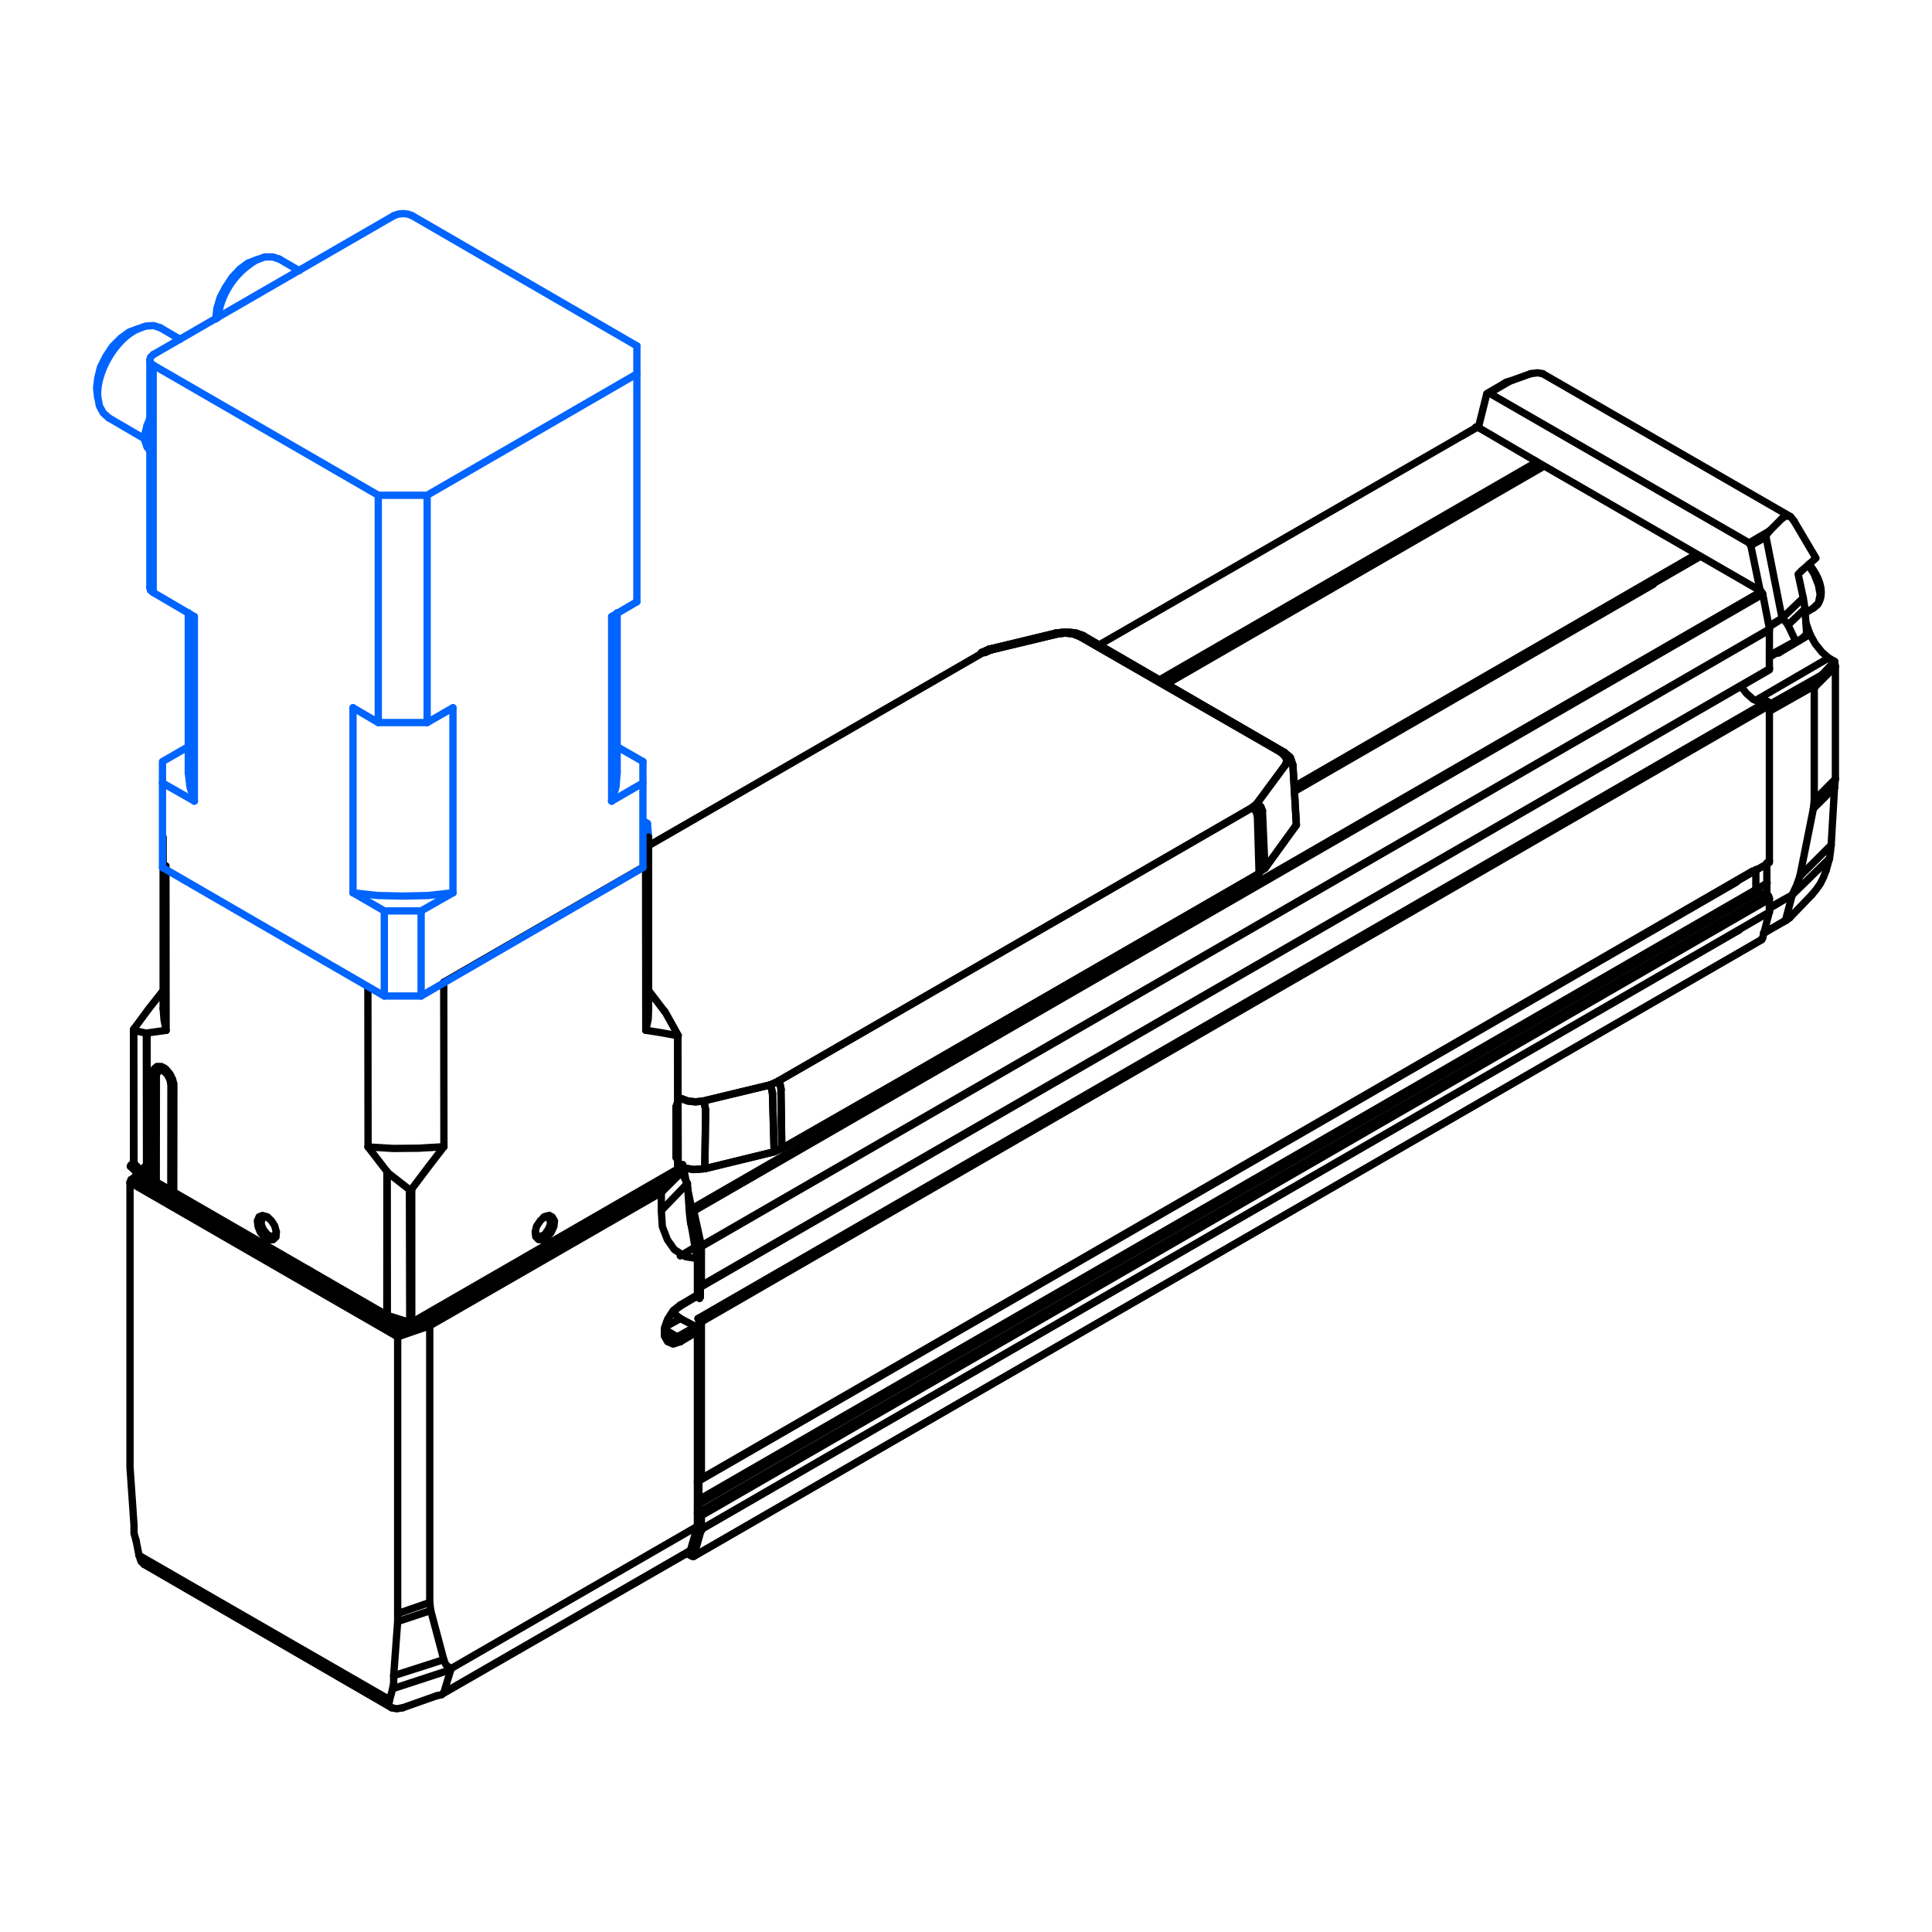 <?xml version="1.0" encoding="UTF-8"?>
<!DOCTYPE svg PUBLIC "-//W3C//DTD SVG 1.1//EN" "http://www.w3.org/Graphics/SVG/1.1/DTD/svg11.dtd">
<!-- Creator: CorelDRAW 2017 -->
<svg xmlns="http://www.w3.org/2000/svg" xml:space="preserve" width="400px" height="400px" version="1.1" style="shape-rendering:geometricPrecision; text-rendering:geometricPrecision; image-rendering:optimizeQuality; fill-rule:evenodd; clip-rule:evenodd"
viewBox="0 0 400000 400000"
 xmlns:xlink="http://www.w3.org/1999/xlink">
 <defs>
  <style type="text/css">
   <![CDATA[
    .str1 {stroke:black;stroke-width:1512}
    .str0 {stroke:black;stroke-width:1512;stroke-linecap:round;stroke-linejoin:round}
    .str2 {stroke:#0064FF;stroke-width:1512;stroke-linecap:round;stroke-linejoin:round}
    .fil0 {fill:none}
    .fil1 {fill:none;fill-rule:nonzero}
    .fil2 {fill:#373435;fill-rule:nonzero}
   ]]>
  </style>
 </defs>
 <g id="Layer_x0020_1">
  <rect class="fil0" x="-1" y="-3" width="400002" height="400000"/>
  <line class="fil1 str0" x1="143643" y1="322213" x2="143292" y2= "322213" />
  <polyline class="fil1 str0" points="144693,313103 145043,313278 145218,313804 "/>
  <line class="fil1 str0" x1="145218" y1="306094" x2="145043" y2= "306270" />
  <polyline class="fil1 str0" points="144518,272982 145043,273158 145218,273683 "/>
  <polyline class="fil1 str0" points="145218,266150 145043,266500 144518,266150 "/>
  <line class="fil1 str0" x1="145218" y1="257915" x2="145218" y2= "258090" />
  <line class="fil1 str0" x1="143292" y1="250207" x2="143643" y2= "250733" />
  <line class="fil1 str0" x1="364340" y1="122650" x2="143292" y2= "250207" />
  <line class="fil1 str0" x1="144693" y1="306620" x2="359521" y2= "182644" />
  <line class="fil1 str0" x1="365877" y1="182830" x2="144693" y2= "310475" />
  <line class="fil1 str0" x1="144693" y1="311350" x2="363882" y2= "184875" />
  <line class="fil1 str0" x1="365782" y1="185458" x2="144693" y2= "313103" />
  <line class="fil1 str0" x1="145219" y1="313804" x2="366333" y2= "186144" />
  <line class="fil1 str0" x1="366335" y1="188836" x2="145219" y2= "316606" />
  <line class="fil1 str0" x1="362864" y1="180330" x2="145219" y2= "306094" />
  <line class="fil1 str0" x1="145043" y1="306270" x2="366333" y2= "178573" />
  <line class="fil1 str0" x1="145219" y1="273683" x2="366333" y2= "146024" />
  <line class="fil1 str0" x1="365107" y1="145689" x2="144518" y2= "272982" />
  <line class="fil1 str0" x1="366334" y1="138490" x2="145219" y2= "266150" />
  <line class="fil1 str0" x1="364758" y1="194506" x2="143643" y2= "322213" />
  <line class="fil1 str0" x1="145219" y1="316606" x2="360124" y2= "192532" />
  <line class="fil1 str0" x1="366030" y1="130430" x2="145219" y2= "257914" />
  <line class="fil1 str0" x1="145219" y1="258090" x2="366333" y2= "130431" />
  <line class="fil1 str0" x1="143643" y1="250732" x2="364932" y2= "123035" />
  <line class="fil1 str0" x1="145043" y1="266499" x2="366335" y2= "138692" />
  <line class="fil1 str0" x1="143643" y1="322212" x2="364759" y2= "194552" />
  <line class="fil1 str0" x1="227562" y1="133524" x2="305594" y2= "88574" />
  <line class="fil1 str0" x1="268032" y1="163833" x2="342303" y2= "120985" />
  <line class="fil1 str0" x1="240798" y1="141184" x2="318531" y2= "96288" />
  <line class="fil1 str0" x1="317886" y1="95812" x2="240001" y2= "140785" />
  <line class="fil1 str0" x1="351880" y1="115223" x2="268032" y2= "163658" />
  <line class="fil1 str0" x1="241595" y1="141583" x2="319420" y2= "96661" />
  <line class="fil1 str0" x1="351881" y1="115273" x2="268031" y2= "163658" />
  <line class="fil1 str0" x1="144691" y1="306444" x2="145041" y2= "306269" />
  <line class="fil1 str0" x1="143290" y1="322212" x2="142589" y2= "321861" />
  <polyline class="fil1 str0" points="145216,313802 145216,316605 143641,322212 "/>
  <line class="fil1 str0" x1="145216" y1="273683" x2="145216" y2= "306094" />
  <line class="fil1 str0" x1="145216" y1="258090" x2="145216" y2= "266149" />
  <line class="fil1 str0" x1="143641" y1="250732" x2="145216" y2= "257914" />
  <line class="fil1 str0" x1="143115" y1="250031" x2="143290" y2= "250206" />
  <line class="fil1 str0" x1="143115" y1="321514" x2="143290" y2= "321163" />
  <polyline class="fil1 str0" points="141365,241098 144693,257741 140839,260019 "/>
  <line class="fil1 str0" x1="144518" y1="265976" x2="144693" y2= "265625" />
  <line class="fil1 str0" x1="144693" y1="257741" x2="144693" y2= "265625" />
  <line class="fil1 str0" x1="144693" y1="273685" x2="144693" y2= "316257" />
  <line class="fil1 str0" x1="268032" y1="162783" x2="350808" y2= "114986" />
  <line class="fil1 str0" x1="268032" y1="162959" x2="340723" y2= "120984" />
  <polyline class="fil1 str0" points="145569,227957 143993,228131 142416,227957 141014,227431 "/>
  <line class="fil1 str0" x1="159410" y1="224628" x2="145569" y2= "227957" />
  <line class="fil1 str0" x1="160637" y1="224102" x2="159410" y2= "224628" />
  <line class="fil1 str0" x1="259273" y1="167163" x2="160637" y2= "224102" />
  <line class="fil1 str0" x1="260149" y1="166462" x2="259273" y2= "167163" />
  <line class="fil1 str0" x1="266106" y1="158403" x2="260149" y2= "166462" />
  <polyline class="fil1 str0" points="265229,155775 266106,156651 266456,157528 266106,158403 "/>
  <line class="fil1 str0" x1="223533" y1="131773" x2="265229" y2= "155775" />
  <polyline class="fil1 str0" points="218977,131248 220553,131072 222131,131248 223533,131773 "/>
  <line class="fil1 str0" x1="205136" y1="134576" x2="218977" y2= "131248" />
  <line class="fil1 str0" x1="203910" y1="135102" x2="205136" y2= "134576" />
  <polyline class="fil1 str0" points="146095,229884 145919,228832 145569,227957 "/>
  <polyline class="fil1 str0" points="159410,224628 159760,225504 159935,226380 "/>
  <polyline class="fil1 str0" points="259273,167163 259974,167864 260324,168740 "/>
  <polyline class="fil1 str0" points="260149,166462 261025,166988 261375,167864 "/>
  <line class="fil1 str0" x1="265229" y1="155775" x2="265930" y2= "155775" />
  <line class="fil1 str0" x1="223533" y1="131773" x2="224233" y2= "131598" />
  <line class="fil1 str0" x1="218977" y1="131248" x2="218627" y2= "131072" />
  <line class="fil1 str0" x1="205136" y1="134576" x2="204786" y2= "134402" />
  <line class="fil1 str0" x1="203910" y1="135102" x2="203209" y2= "135102" />
  <polyline class="fil1 str0" points="141014,227431 140313,228131 139963,229183 "/>
  <polyline class="fil1 str0" points="265930,155775 267157,156827 267682,158403 "/>
  <line class="fil1 str0" x1="224233" y1="131598" x2="265930" y2= "155775" />
  <polyline class="fil1 str0" points="218627,131072 220028,130897 221430,130897 222831,131072 224233,131598 "/>
  <line class="fil1 str0" x1="204786" y1="134402" x2="218627" y2= "131072" />
  <line class="fil1 str0" x1="203209" y1="135102" x2="204786" y2= "134402" />
  <line class="fil1 str0" x1="139963" y1="229183" x2="139963" y2= "239695" />
  <polyline class="fil1 str0" points="141540,241797 143643,242147 145919,241972 146095,229884 "/>
  <polyline class="fil1 str0" points="159935,226380 160286,238469 161863,237768 161688,225679 "/>
  <polyline class="fil1 str0" points="260324,168740 260674,180654 261900,179778 261375,167864 "/>
  <line class="fil1 str0" x1="268400" y1="170780" x2="267682" y2= "158403" />
  <line class="fil1 str0" x1="145919" y1="241972" x2="160286" y2= "238469" />
  <line class="fil1 str0" x1="261900" y1="179778" x2="268283" y2= "170954" />
  <line class="fil1 str0" x1="161863" y1="237768" x2="188843" y2= "222350" />
  <line class="fil1 str0" x1="189369" y1="222000" x2="260674" y2= "180851" />
  <polyline class="fil1 str0" points="161195,223782 161546,224658 161721,225535 "/>
  <polyline class="fil1 str0" points="145569,227957 143993,228131 142416,227957 141014,227431 "/>
  <line class="fil1 str0" x1="159410" y1="224628" x2="145569" y2= "227957" />
  <line class="fil1 str0" x1="160637" y1="224102" x2="159410" y2= "224628" />
  <line class="fil1 str0" x1="259278" y1="167210" x2="160642" y2= "224149" />
  <line class="fil1 str0" x1="260149" y1="166462" x2="259273" y2= "167163" />
  <line class="fil1 str0" x1="266106" y1="158403" x2="260149" y2= "166462" />
  <polyline class="fil1 str0" points="265229,155775 266106,156651 266456,157528 266106,158403 "/>
  <line class="fil1 str0" x1="223533" y1="131773" x2="265229" y2= "155775" />
  <polyline class="fil1 str0" points="218977,131248 220553,131072 222131,131248 223533,131773 "/>
  <line class="fil1 str0" x1="205136" y1="134576" x2="218977" y2= "131248" />
  <line class="fil1 str0" x1="203910" y1="135102" x2="205136" y2= "134576" />
  <polyline class="fil1 str0" points="146095,229884 145919,228832 145569,227957 "/>
  <polyline class="fil1 str0" points="159410,224628 159760,225504 159935,226380 "/>
  <polyline class="fil1 str0" points="259273,167163 259974,167864 260324,168740 "/>
  <polyline class="fil1 str0" points="260149,166462 261025,166988 261375,167864 "/>
  <line class="fil1 str0" x1="265229" y1="155775" x2="265930" y2= "155775" />
  <line class="fil1 str0" x1="223533" y1="131773" x2="224233" y2= "131598" />
  <line class="fil1 str0" x1="218977" y1="131248" x2="218627" y2= "131072" />
  <line class="fil1 str0" x1="205136" y1="134576" x2="204786" y2= "134402" />
  <line class="fil1 str0" x1="203910" y1="135102" x2="203209" y2= "135102" />
  <polyline class="fil1 str0" points="141014,227431 140313,228131 139963,229183 "/>
  <polyline class="fil1 str0" points="265930,155775 267157,156827 267682,158403 "/>
  <line class="fil1 str0" x1="224233" y1="131598" x2="265930" y2= "155775" />
  <polyline class="fil1 str0" points="218627,131072 220028,130897 221430,130897 222831,131072 224233,131598 "/>
  <line class="fil1 str0" x1="204786" y1="134402" x2="218627" y2= "131072" />
  <line class="fil1 str0" x1="203209" y1="135102" x2="204786" y2= "134402" />
  <polyline class="fil1 str0" points="133545,175519 133545,175519 203560,135102 "/>
  <line class="fil1 str0" x1="139963" y1="229183" x2="139963" y2= "239466" />
  <polyline class="fil1 str0" points="141737,241830 143643,242147 145919,241972 146095,229884 "/>
  <polyline class="fil1 str0" points="159935,226380 160286,238469 161863,237768 161688,225679 "/>
  <line class="fil1 str0" x1="268400" y1="170780" x2="267682" y2= "158403" />
  <line class="fil1 str0" x1="145919" y1="241972" x2="160286" y2= "238469" />
  <line class="fil1 str0" x1="261900" y1="179778" x2="268283" y2= "170954" />
  <line class="fil1 str0" x1="161863" y1="237768" x2="189369" y2= "222000" />
  <line class="fil1 str0" x1="189369" y1="222000" x2="260674" y2= "180851" />
  <polyline class="fil1 str0" points="161195,223782 161546,224658 161721,225535 "/>
  <line class="fil1 str0" x1="305542" y1="88398" x2="305892" y2= "88398" />
  <line class="fil1 str0" x1="364583" y1="122387" x2="364933" y2= "122912" />
  <line class="fil1 str0" x1="366334" y1="130096" x2="366334" y2= "130271" />
  <line class="fil1 str0" x1="366334" y1="138330" x2="366334" y2= "138505" />
  <polyline class="fil1 str0" points="365808,145162 366159,145337 366334,145863 "/>
  <line class="fil1 str0" x1="366334" y1="178100" x2="366334" y2= "178450" />
  <line class="fil1 str0" x1="363532" y1="180026" x2="363532" y2= "180202" />
  <polyline class="fil1 str0" points="363532,184056 363532,184407 363882,184758 "/>
  <polyline class="fil1 str0" points="365808,185283 366159,185458 366334,185983 "/>
  <line class="fil1 str0" x1="366334" y1="188612" x2="366334" y2= "188787" />
  <line class="fil1 str0" x1="364933" y1="194218" x2="364759" y2= "194393" />
  <line class="fil1 str0" x1="302612" y1="90292" x2="305891" y2= "88398" />
  <line class="fil1 str0" x1="305891" y1="88397" x2="318155" y2= "95581" />
  <line class="fil1 str0" x1="317519" y1="95212" x2="364582" y2= "122385" />
  <line class="fil1 str0" x1="364932" y1="122911" x2="366333" y2= "130095" />
  <line class="fil1 str0" x1="366333" y1="130270" x2="366333" y2= "138329" />
  <polyline class="fil1 str0" points="360377,142008 361603,143585 363005,144811 364407,145336 365808,145161 "/>
  <line class="fil1 str0" x1="366333" y1="145862" x2="366333" y2= "178099" />
  <line class="fil1 str0" x1="366333" y1="185982" x2="366333" y2= "188610" />
  <line class="fil1 str0" x1="366333" y1="188786" x2="364932" y2= "194217" />
  <line class="fil1 str0" x1="363530" y1="180201" x2="363530" y2= "184056" />
  <line class="fil1 str0" x1="363880" y1="184757" x2="365807" y2= "185283" />
  <path class="fil1 str0" d="M374394 116955l1227 1928 876 2278 350 1926 -350 1752 -1052 1052 876 -701c1500,-2249 475,-5136 -876,-7183l-876 -1227"/>
  <line class="fil1 str0" x1="307818" y1="81565" x2="308344" y2= "81390" />
  <line class="fil1 str0" x1="362130" y1="112400" x2="362481" y2= "112926" />
  <polyline class="fil1 str0" points="365633,111174 365808,110648 366334,109947 "/>
  <line class="fil1 str0" x1="308344" y1="81390" x2="312550" y2= "78938" />
  <line class="fil1 str0" x1="366334" y1="109947" x2="362130" y2= "112400" />
  <line class="fil1 str0" x1="362481" y1="112926" x2="365633" y2= "111174" />
  <line class="fil1 str0" x1="368963" y1="127993" x2="366334" y2= "129570" />
  <polyline class="fil1 str0" points="366334,129745 369138,127993 368963,127993 "/>
  <polyline class="fil1 str0" points="366334,188086 371065,185283 366334,187911 "/>
  <polyline class="fil1 str0" points="370540,190013 369839,190539 369664,190539 365283,193167 "/>
  <line class="fil1 str0" x1="311323" y1="79464" x2="307994" y2= "81390" />
  <line class="fil1 str0" x1="369839" y1="190539" x2="365109" y2= "193167" />
  <line class="fil1 str0" x1="307818" y1="81565" x2="306067" y2= "88574" />
  <line class="fil1 str0" x1="364408" y1="122211" x2="362481" y2= "112926" />
  <line class="fil1 str0" x1="365808" y1="185283" x2="365808" y2= "178626" />
  <line class="fil1 str0" x1="362130" y1="112400" x2="308344" y2= "81390" />
  <polyline class="fil1 str0" points="373343,123788 372291,118883 372992,118182 "/>
  <polyline class="fil1 str0" points="373693,126066 373518,124839 373343,123788 "/>
  <line class="fil1 str0" x1="374043" y1="131147" x2="373693" y2= "126066" />
  <line class="fil1 str0" x1="368262" y1="135176" x2="368086" y2= "135001" />
  <polyline class="fil1 str0" points="371415,107846 375971,115555 372992,118182 "/>
  <polyline class="fil1 str0" points="368963,107320 369839,106794 370715,106969 371415,107846 "/>
  <line class="fil1 str0" x1="366334" y1="109947" x2="368963" y2= "107320" />
  <line class="fil1 str0" x1="368963" y1="127993" x2="365633" y2= "111174" />
  <line class="fil1 str0" x1="373343" y1="123788" x2="368963" y2= "127993" />
  <line class="fil1 str0" x1="375095" y1="185283" x2="370540" y2= "190013" />
  <line class="fil1 str0" x1="370189" y1="129395" x2="369138" y2= "127993" />
  <line class="fil1 str0" x1="373693" y1="126066" x2="370189" y2= "129395" />
  <line class="fil1 str0" x1="378773" y1="177750" x2="371065" y2= "185283" />
  <polyline class="fil1 str0" points="379124,174946 378949,176523 378773,177750 "/>
  <line class="fil1 str0" x1="379124" y1="174946" x2="372641" y2= "181428" />
  <polyline class="fil1 str0" points="371065,185283 371941,183356 372641,181428 "/>
  <line class="fil1 str0" x1="369664" y1="190539" x2="371065" y2= "185283" />
  <polyline class="fil1 str0" points="378073,180202 377547,181604 376847,183005 375971,184232 375095,185283 "/>
  <line class="fil1 str0" x1="378773" y1="177750" x2="378073" y2= "180202" />
  <line class="fil1 str0" x1="380000" y1="137980" x2="380000" y2= "161281" />
  <line class="fil1 str0" x1="380000" y1="137980" x2="375621" y2= "142359" />
  <line class="fil1 str0" x1="375621" y1="165661" x2="375621" y2= "142359" />
  <line class="fil1 str0" x1="380000" y1="161281" x2="375621" y2= "165661" />
  <line class="fil1 str0" x1="380000" y1="161281" x2="379825" y2= "163032" />
  <line class="fil1 str0" x1="375445" y1="167413" x2="375621" y2= "165661" />
  <line class="fil1 str0" x1="379825" y1="163032" x2="375445" y2= "167413" />
  <line class="fil1 str0" x1="379825" y1="163032" x2="379124" y2= "174946" />
  <line class="fil1 str0" x1="372641" y1="181428" x2="375445" y2= "167413" />
  <line class="fil1 str0" x1="371765" y1="132724" x2="370189" y2= "129395" />
  <polyline class="fil1 str0" points="373693,131672 372817,132374 372116,132724 371765,132724 "/>
  <line class="fil1 str0" x1="374043" y1="131147" x2="373693" y2= "131672" />
  <line class="fil1 str0" x1="379825" y1="136928" x2="380000" y2= "137980" />
  <line class="fil1 str0" x1="377197" y1="139731" x2="379825" y2= "136928" />
  <polyline class="fil1 str0" points="375621,142359 375621,142009 375971,141133 376321,140607 377197,139731 "/>
  <line class="fil1 str0" x1="370715" y1="106969" x2="319381" y2= "77361" />
  <polyline class="fil1 str0" points="316929,77361 312550,78938 311849,79114 311323,79464 "/>
  <polyline class="fil1 str0" points="319381,77361 318331,77186 316929,77361 "/>
  <line class="fil1 str0" x1="371765" y1="132724" x2="366334" y2= "135702" />
  <line class="fil1 str0" x1="377197" y1="139731" x2="366334" y2= "145863" />
  <line class="fil1 str0" x1="366334" y1="147265" x2="375621" y2= "142009" />
  <line class="fil1 str0" x1="366334" y1="136052" x2="372466" y2= "132549" />
  <polyline class="fil1 str0" points="373868,128869 374744,131322 368262,135176 "/>
  <polyline class="fil1 str0" points="374744,131322 375796,133249 377197,135001 378598,136227 379825,136928 "/>
  <line class="fil1 str0" x1="363532" y1="144987" x2="378598" y2= "136227" />
  <line class="fil1 str0" x1="375445" y1="125891" x2="373693" y2= "126942" />
  <line class="fil1 str0" x1="143516" y1="321449" x2="143185" y2= "321449" />
  <polyline class="fil1 str0" points="144507,312848 144838,313013 145004,313510 "/>
  <line class="fil1 str0" x1="145004" y1="306231" x2="144838" y2= "306396" />
  <polyline class="fil1 str0" points="144342,274968 144838,275133 145004,275630 "/>
  <polyline class="fil1 str0" points="145004,268517 144838,268848 144342,268517 "/>
  <line class="fil1 str0" x1="145004" y1="260742" x2="145004" y2= "260907" />
  <line class="fil1 str0" x1="143185" y1="253464" x2="143516" y2= "253960" />
  <line class="fil1 str0" x1="144506" y1="306561" x2="144836" y2= "306395" />
  <polyline class="fil1 str0" points="145002,313508 145002,316154 143514,321448 "/>
  <line class="fil1 str0" x1="145002" y1="275629" x2="145002" y2= "306230" />
  <line class="fil1 str0" x1="145002" y1="260906" x2="145002" y2= "268516" />
  <line class="fil1 str0" x1="143514" y1="253960" x2="145002" y2= "260741" />
  <line class="fil1 str0" x1="143018" y1="253298" x2="143183" y2= "253463" />
  <line class="fil1 str0" x1="144340" y1="268350" x2="144340" y2= "268516" />
  <polyline class="fil1 str0" points="144012,274638 140207,276789 139214,277284 138388,276953 "/>
  <line class="fil1 str0" x1="144342" y1="268352" x2="144507" y2= "268021" />
  <polyline class="fil1 str0" points="144507,275631 144342,275134 144012,274638 "/>
  <line class="fil1 str0" x1="140868" y1="277781" x2="144507" y2= "275631" />
  <polyline class="fil1 str0" points="140868,270172 139380,271329 138222,273149 137561,274969 137561,276623 138222,277781 139380,278277 140868,277781 "/>
  <line class="fil1 str0" x1="144507" y1="268021" x2="140868" y2= "270172" />
  <line class="fil1 str0" x1="140703" y1="270503" x2="140868" y2= "270172" />
  <polyline class="fil1 str0" points="140207,276789 140703,277284 140868,277781 "/>
  <line class="fil1 str0" x1="140703" y1="270503" x2="144342" y2= "268352" />
  <path class="fil1 str0" d="M138388 276953l-331 -164c-1089,-1578 431,-4630 1819,-5625l827 -661"/>
  <line class="fil1 str0" x1="140868" y1="272984" x2="144012" y2= "274638" />
  <line class="fil1 str0" x1="137891" y1="274638" x2="140868" y2= "272984" />
  <line class="fil1 str0" x1="140207" y1="276789" x2="137726" y2= "275300" />
  <polyline class="fil1 str0" points="140868,272984 140041,272322 139380,271660 "/>
  <line class="fil1 str0" x1="144507" y1="260577" x2="144507" y2= "268021" />
  <line class="fil1 str0" x1="144507" y1="275631" x2="144507" y2= "315826" />
  <line class="fil1 str0" x1="143355" y1="321818" x2="142941" y2= "321818" />
  <circle class="fil2 str1" cx="144808" cy="316423" r="623"/>
  <polyline class="fil1 str0" points="144392,313102 144600,313310 144808,313725 "/>
  <line class="fil1 str0" x1="144808" y1="306460" x2="144600" y2= "306668" />
  <line class="fil1 str0" x1="144808" y1="260797" x2="144808" y2= "261005" />
  <line class="fil1 str0" x1="143147" y1="253533" x2="143355" y2= "253948" />
  <line class="fil1 str0" x1="144392" y1="306876" x2="144600" y2= "306668" />
  <line class="fil1 str0" x1="142941" y1="321818" x2="142318" y2= "321405" />
  <polyline class="fil1 str0" points="144808,313725 144808,316422 143355,321818 "/>
  <line class="fil1 str0" x1="144808" y1="275741" x2="144808" y2= "306460" />
  <line class="fil1 str0" x1="144808" y1="261005" x2="144808" y2= "268684" />
  <line class="fil1 str0" x1="143355" y1="253948" x2="144808" y2= "260797" />
  <polyline class="fil1 str0" points="142941,320990 91882,350462 91466,350877 90428,351085 "/>
  <line class="fil1 str0" x1="142941" y1="321197" x2="142941" y2= "320990" />
  <line class="fil1 str0" x1="142941" y1="321197" x2="91674" y2= "350669" />
  <polyline class="fil1 str0" points="93335,345481 144392,316007 142941,320990 "/>
  <polyline class="fil1 str0" points="93335,345481 93335,345688 91882,350462 "/>
  <polyline class="fil1 str0" points="91882,343612 92297,344650 93335,345481 "/>
  <polyline class="fil1 str0" points="88975,274496 88975,331782 89183,333443 91882,343612 "/>
  <polyline class="fil1 str0" points="80673,351915 81295,349631 81503,348387 81503,346934 82333,335725 82333,276779 "/>
  <polyline class="fil1 str0" points="26916,244816 26916,303762 27746,315800 27746,317461 28161,318914 "/>
  <line class="fil1 str0" x1="28161" y1="318914" x2="28784" y2= "322026" />
  <polyline class="fil1 str0" points="83371,353576 82126,353783 81088,353576 80466,352953 80673,351915 "/>
  <polyline class="fil1 str0" points="28784,322026 29199,323272 29822,323895 "/>
  <line class="fil1 str0" x1="81503" y1="346934" x2="91882" y2= "343612" />
  <line class="fil1 str0" x1="81295" y1="349631" x2="93335" y2= "345688" />
  <line class="fil1 str0" x1="82333" y1="335725" x2="89183" y2= "333443" />
  <line class="fil1 str0" x1="82333" y1="334066" x2="88975" y2= "331782" />
  <line class="fil1 str0" x1="90428" y1="351085" x2="83371" y2= "353576" />
  <line class="fil1 str0" x1="144392" y1="275534" x2="144392" y2= "316007" />
  <line class="fil1 str0" x1="144392" y1="260590" x2="144392" y2= "268269" />
  <polyline class="fil1 str0" points="144392,260590 141903,260174 139619,258722 138166,256646 137128,253948 136921,250628 136921,246891 "/>
  <polyline class="fil1 str0" points="142318,245024 142525,247929 142733,251043 142941,252910 143355,254986 143770,257477 144392,260590 "/>
  <line class="fil1 str0" x1="136921" y1="250628" x2="142318" y2= "245024" />
  <polyline class="fil1 str0" points="88975,274496 136921,246891 141073,242740 "/>
  <line class="fil1 str0" x1="82541" y1="275534" x2="27954" y2= "243986" />
  <polyline class="fil1 str0" points="139619,242533 136298,246060 88560,273666 "/>
  <polyline class="fil1 str0" points="136296,246060 136712,246476 136919,246891 "/>
  <line class="fil1 str0" x1="26914" y1="244816" x2="82332" y2= "276779" />
  <line class="fil1 str0" x1="142317" y1="245024" x2="141071" y2= "242740" />
  <line class="fil1 str0" x1="27953" y1="243986" x2="31274" y2= "240664" />
  <line class="fil1 str0" x1="88559" y1="273666" x2="82540" y2= "275534" />
  <line class="fil1 str0" x1="31274" y1="240664" x2="30858" y2= "240664" />
  <polyline class="fil1 str0" points="82332,276779 88974,274496 88766,274081 88559,273666 "/>
  <polyline class="fil1 str0" points="82540,275534 82332,276157 82332,276779 "/>
  <polyline class="fil1 str0" points="26914,244816 27122,244193 27953,243986 "/>
  <line class="fil1 str0" x1="30858" y1="240664" x2="27122" y2= "244401" />
  <line class="fil1 str0" x1="80671" y1="351915" x2="28783" y2= "322026" />
  <line class="fil1 str0" x1="81087" y1="353576" x2="29821" y2= "323895" />
  <polygon class="fil1 str0" points="84962,274284 85248,274716 140557,242837 140505,242027 "/>
  <polygon class="fil1 str0" points="80319,272809 80188,273269 84773,274844 84962,274283 "/>
  <polyline class="fil1 str0" points="67756,265556 67524,265958 80087,273211 80319,272809 67756,265556 67439,265641 "/>
  <line class="fil1 str0" x1="67756" y1="265556" x2="68031" y2= "265312" />
  <polyline class="fil1 str0" points="63608,262759 63334,263002 63620,263435 64211,263107 "/>
  <polygon class="fil1 str0" points="35996,247218 31981,245411 67815,266125 63334,263002 "/>
  <polyline class="fil1 str0" points="35721,247462 35996,247218 36069,246859 "/>
  <line class="fil1 str0" x1="35667" y1="246627" x2="35721" y2= "247462" />
  <polyline class="fil1 str0" points="31847,244422 31573,244665 31917,244998 32250,244654 "/>
  <polygon class="fil1 str0" points="29965,243737 29732,244139 31341,245068 31573,244665 "/>
  <polyline class="fil1 str0" points="27371,241033 26981,241478 29732,244139 29965,243737 27371,241033 27155,241176 "/>
  <line class="fil1 str0" x1="27371" y1="241033" x2="27747" y2= "240848" />
  <line class="fil1 str0" x1="80088" y1="273211" x2="80189" y2= "273269" />
  <polyline class="fil1 str0" points="67440,265640 67382,265741 67525,265957 "/>
  <line class="fil1 str0" x1="63102" y1="263404" x2="63620" y2= "263435" />
  <line class="fil1 str0" x1="35722" y1="247462" x2="35764" y2= "247620" />
  <polyline class="fil1 str0" points="31342,245067 31702,245141 31918,244998 "/>
  <line class="fil1 str0" x1="27156" y1="241176" x2="26981" y2= "241477" />
  <line class="fil1 str2" x1="133634" y1="170248" x2="134037" y2= "170480" />
  <polyline class="fil1 str2" points="133634,170248 133939,172970 133725,175661 "/>
  <polyline class="fil1 str2" points="133725,175661 134012,176094 134283,173303 134037,170480 "/>
  <line class="fil1 str0" x1="133667" y1="179245" x2="134012" y2= "176094" />
  <line class="fil1 str0" x1="91871" y1="203358" x2="133667" y2= "179245" />
  <line class="fil1 str0" x1="31747" y1="244361" x2="30440" y2= "243607" />
  <line class="fil1 str0" x1="80091" y1="272273" x2="35969" y2= "246799" />
  <line class="fil1 str0" x1="139841" y1="242301" x2="85253" y2= "273778" />
  <line class="fil1 str0" x1="80393" y1="272447" x2="85036" y2= "273922" />
  <line class="fil1 str0" x1="35868" y1="246741" x2="32350" y2= "244710" />
  <polyline class="fil1 str0" points="30340,243549 27747,240845 27647,240788 "/>
  <line class="fil1 str0" x1="32250" y1="244651" x2="31747" y2= "244361" />
  <line class="fil1 str0" x1="80393" y1="272447" x2="80091" y2= "272273" />
  <polyline class="fil1 str0" points="85036,273922 84835,273805 80192,272331 80393,272447 "/>
  <line class="fil1 str0" x1="80192" y1="272331" x2="80091" y2= "272273" />
  <polyline class="fil1 str0" points="34390,213323 33954,211061 33777,208815 "/>
  <line class="fil1 str0" x1="34355" y1="179264" x2="34390" y2= "213323" />
  <polyline class="fil1 str0" points="27756,212976 30812,208844 33794,205072 "/>
  <line class="fil1 str0" x1="76201" y1="237462" x2="76166" y2= "204636" />
  <polyline class="fil1 str0" points="91907,237417 86637,237725 81382,237773 76201,237462 "/>
  <line class="fil1 str0" x1="91871" y1="203358" x2="91907" y2= "237417" />
  <line class="fil1 str0" x1="34390" y1="213323" x2="30458" y2= "213866" />
  <line class="fil1 str0" x1="80108" y1="242532" x2="76201" y2= "237462" />
  <line class="fil1 str0" x1="134300" y1="205073" x2="137578" y2= "209377" />
  <line class="fil1 str0" x1="133702" y1="213304" x2="133666" y2= "179245" />
  <polyline class="fil1 str0" points="134283,208815 134201,211046 133702,213304 "/>
  <polyline class="fil1 str0" points="91906,237416 88692,241591 85245,246167 "/>
  <polyline class="fil1 str0" points="140290,214427 136895,213807 133702,213303 "/>
  <polyline class="fil1 str0" points="27755,212976 27639,213177 27682,213335 30299,213908 "/>
  <polyline class="fil1 str0" points="85245,246167 85029,246311 84770,246295 80151,242690 "/>
  <polyline class="fil1 str0" points="140290,214431 140449,214388 140306,214172 137678,209439 137578,209381 "/>
  <line class="fil1 str0" x1="30300" y1="213912" x2="30458" y2= "213869" />
  <line class="fil1 str0" x1="80109" y1="242535" x2="80151" y2= "242694" />
  <line class="fil1 str0" x1="33777" y1="173304" x2="33777" y2= "208817" />
  <line class="fil1 str0" x1="134283" y1="173306" x2="134283" y2= "208818" />
  <polygon class="fil1 str0" points="55264,251911 54344,251648 53651,251918 53288,252780 53427,253932 53925,255158 54799,256199 55703,256721 56538,256667 57145,256080 57207,255044 56868,253775 56153,252692 "/>
  <polygon class="fil1 str0" points="112772,251879 111890,252710 111094,253858 110815,255037 110911,256031 111499,256638 112276,256685 113242,256171 114082,255181 114677,253917 114798,252780 114327,251972 113724,251624 "/>
  <polyline class="fil1 str0" points="112556,252022 113391,251968 113878,252517 113974,253511 113494,254574 112756,255621 111847,256035 111186,255787 110815,255037 "/>
  <polyline class="fil1 str0" points="57208,255043 56902,255805 56109,256017 55305,255553 54533,254571 54076,253503 54139,252467 54688,251980 55465,252026 "/>
  <line class="fil1 str0" x1="30440" y1="243609" x2="30458" y2= "213869" />
  <line class="fil1 str0" x1="80091" y1="272275" x2="80108" y2= "242535" />
  <line class="fil1 str0" x1="85252" y1="273781" x2="85245" y2= "246170" />
  <line class="fil1 str0" x1="140297" y1="242040" x2="140290" y2= "214430" />
  <line class="fil1 str0" x1="27747" y1="240848" x2="27682" y2= "213338" />
  <line class="fil1 str0" x1="30340" y1="243551" x2="30299" y2= "213912" />
  <line class="fil1 str0" x1="84835" y1="273807" x2="84770" y2= "246298" />
  <line class="fil1 str0" x1="80191" y1="272333" x2="80151" y2= "242694" />
  <line class="fil1 str0" x1="27646" y1="240789" x2="27639" y2= "213180" />
  <line class="fil1 str0" x1="140413" y1="241839" x2="140348" y2= "214330" />
  <polyline class="fil1 str0" points="31747,244364 31774,222267 31936,221289 32486,220802 33422,220806 34326,221328 35199,222369 35756,223494 35995,224705 35969,246801 "/>
  <line class="fil1 str0" x1="32250" y1="244654" x2="32408" y2= "244611" />
  <line class="fil1 str0" x1="35868" y1="246743" x2="36027" y2= "246701" />
  <line class="fil1 str0" x1="35968" y1="224287" x2="35392" y2= "224356" />
  <line class="fil1 str0" x1="35365" y1="246453" x2="35392" y2= "224356" />
  <line class="fil1 str0" x1="32450" y1="222256" x2="32377" y2= "222616" />
  <polyline class="fil1 str0" points="35392,224356 35137,223405 34623,222438 33936,221773 33116,221568 32524,221896 32377,222616 "/>
  <polyline class="fil1 str0" points="32450,222256 32555,221378 33205,220949 34025,221154 "/>
  <line class="fil1 str0" x1="32377" y1="222616" x2="32350" y2= "244712" />
  <line class="fil1 str0" x1="32450" y1="222256" x2="31774" y2= "222267" />
  <polyline class="fil1 str2" points="53195,53766 51377,54449 49671,55699 48080,57404 46715,59451 45579,61611 44897,63884 44670,66044 "/>
  <path class="fil1 str2" d="M57856 53653l-1364 -455 -1705 0 -1820 682c-3669,2242 -6157,5415 -7388,9549l-568 2388"/>
  <line class="fil1 str2" x1="57856" y1="53653" x2="61949" y2= "56040" />
  <polyline class="fil1 str2" points="28527,68090 26707,68772 25002,70023 23297,71728 21933,73775 20796,76048 20228,78322 20001,80368 20228,82301 "/>
  <path class="fil1 str2" d="M33188 67863l-1365 -455 -1705 114 -1819 682c-4485,2179 -8372,8866 -8071,13869l341 1933 796 1478 1136 1022"/>
  <line class="fil1 str2" x1="33188" y1="67863" x2="37280" y2= "70251" />
  <line class="fil1 str2" x1="22501" y1="86506" x2="29891" y2= "90827" />
  <line class="fil1 str2" x1="30459" y1="88098" x2="31027" y2= "86620" />
  <line class="fil1 str2" x1="31027" y1="88439" x2="30459" y2= "88098" />
  <polyline class="fil1 str2" points="30459,92532 30005,91281 30005,89804 30459,88098 "/>
  <line class="fil1 str2" x1="31027" y1="92873" x2="30459" y2= "92532" />
  <line class="fil1 str2" x1="31027" y1="93328" x2="30459" y2= "92532" />
  <line class="fil1 str2" x1="127770" y1="154602" x2="133113" y2= "157672" />
  <polyline class="fil1 str2" points="126633,165857 127543,162900 127770,159945 "/>
  <polyline class="fil1 str2" points="133113,157672 133113,162105 126633,165857 "/>
  <line class="fil1 str2" x1="93780" y1="184841" x2="87186" y2= "188593" />
  <polyline class="fil1 str2" points="73089,184841 78205,185409 83434,185523 88664,185409 93780,184841 "/>
  <polyline class="fil1 str2" points="87186,188593 79569,188593 73089,184841 "/>
  <line class="fil1 str2" x1="40236" y1="165857" x2="33642" y2= "162105" />
  <polyline class="fil1 str2" points="38985,159945 39326,162900 40236,165857 "/>
  <polyline class="fil1 str2" points="33642,162105 33642,157672 38985,154602 "/>
  <line class="fil1 str2" x1="93780" y1="146531" x2="93780" y2= "184841" />
  <line class="fil1 str2" x1="73089" y1="184841" x2="73089" y2= "146531" />
  <line class="fil1 str2" x1="126633" y1="165857" x2="126633" y2= "127660" />
  <polyline class="fil1 str2" points="73089,146531 78319,149600 88437,149600 93780,146531 "/>
  <line class="fil1 str2" x1="126633" y1="127660" x2="131863" y2= "124590" />
  <line class="fil1 str2" x1="40236" y1="127660" x2="40236" y2= "165857" />
  <line class="fil1 str2" x1="127770" y1="159945" x2="127770" y2= "126864" />
  <line class="fil1 str2" x1="38985" y1="159945" x2="38985" y2= "126864" />
  <line class="fil1 str2" x1="33642" y1="179612" x2="33642" y2= "162105" />
  <line class="fil1 str2" x1="133113" y1="179612" x2="133113" y2= "162105" />
  <polyline class="fil1 str2" points="87186,188593 87186,206213 79569,206213 79569,188593 "/>
  <line class="fil1 str2" x1="87186" y1="206213" x2="133113" y2= "179612" />
  <line class="fil1 str2" x1="33642" y1="179612" x2="79569" y2= "206213" />
  <line class="fil1 str2" x1="81502" y1="44672" x2="31710" y2= "73433" />
  <line class="fil1 str2" x1="131863" y1="71614" x2="85367" y2= "44672" />
  <polyline class="fil1 str2" points="131863,124590 131863,77412 88437,102536 88437,149600 "/>
  <polyline class="fil1 str2" points="31027,121634 31141,122203 31710,122658 31710,75593 "/>
  <polyline class="fil1 str2" points="31710,73433 31141,74002 31027,74571 31141,75138 31710,75593 "/>
  <polyline class="fil1 str2" points="85367,44672 84458,44331 83434,44218 82412,44331 81502,44672 "/>
  <line class="fil1 str2" x1="131863" y1="77412" x2="131863" y2= "71614" />
  <polyline class="fil1 str2" points="78319,149600 78319,102536 88437,102536 "/>
  <line class="fil1 str2" x1="31710" y1="75593" x2="78319" y2= "102536" />
  <line class="fil1 str2" x1="31710" y1="122658" x2="40236" y2= "127660" />
  <line class="fil1 str2" x1="31027" y1="121634" x2="31027" y2= "74571" />
 </g>
</svg>
